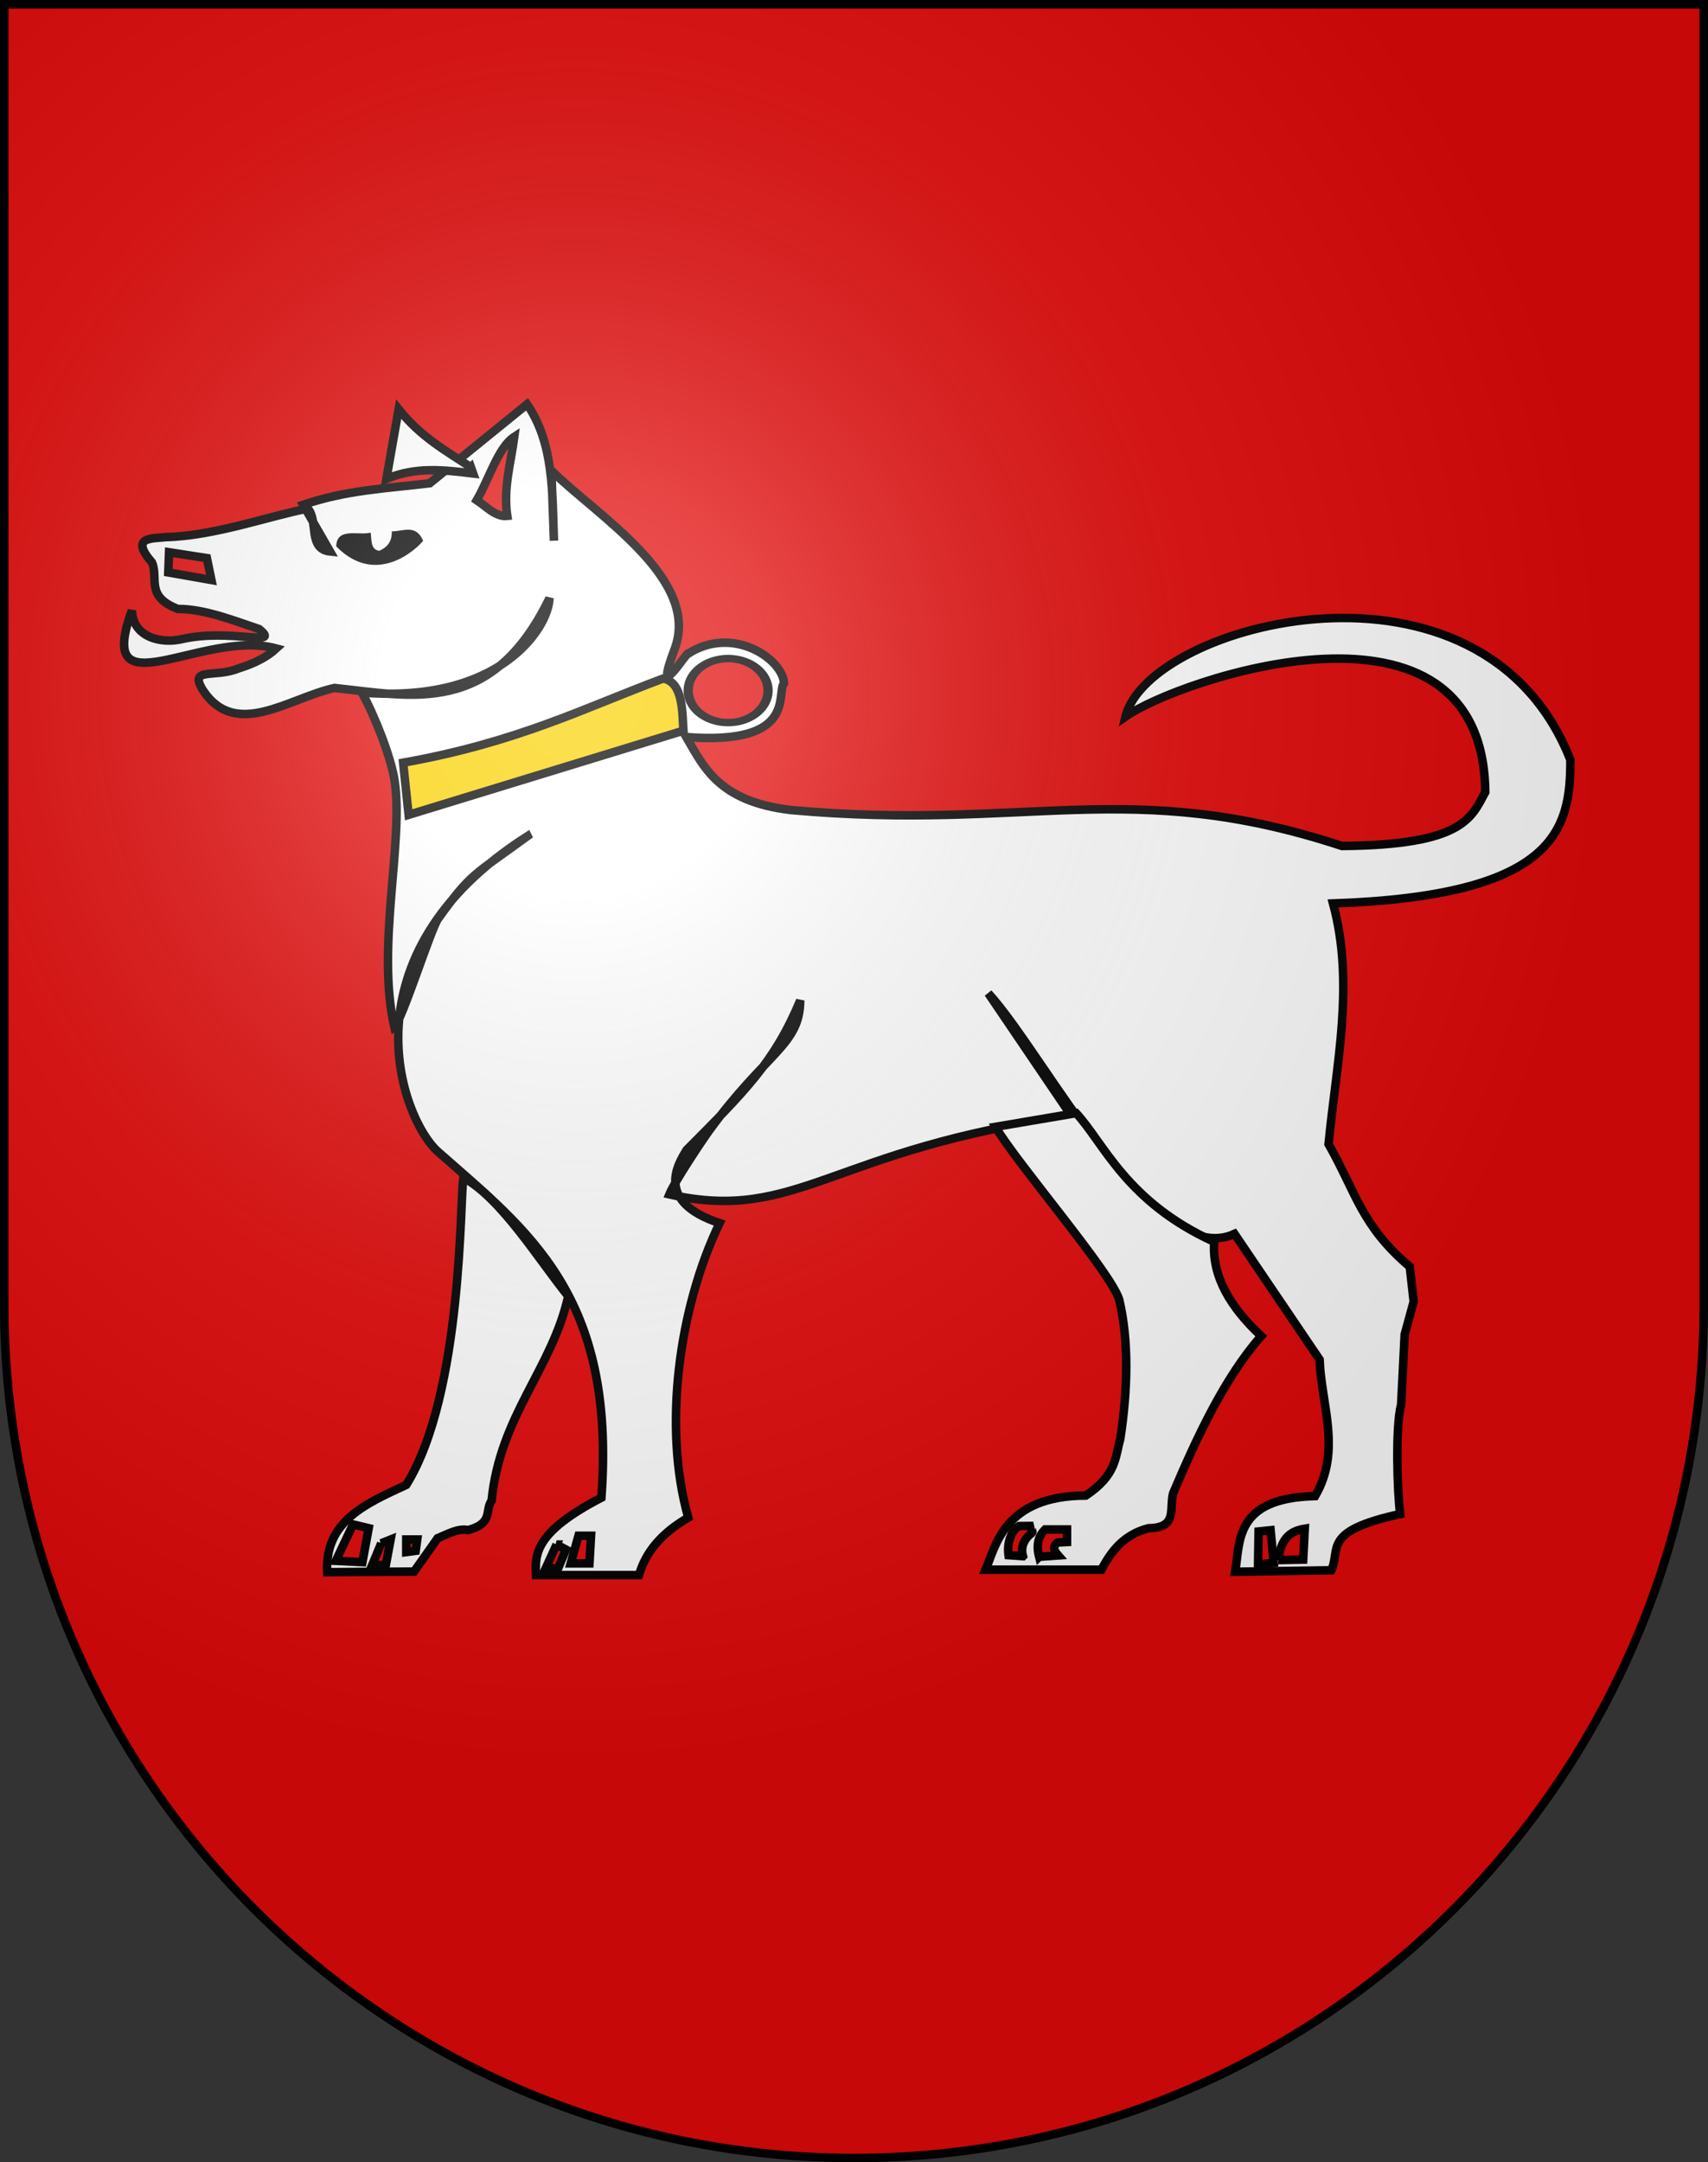 <?xml version="1.0" encoding="UTF-8" standalone="no"?>
<!-- Created with Inkscape (http://www.inkscape.org/) -->

<svg
   xmlns:dc="http://purl.org/dc/elements/1.1/"
   xmlns:cc="http://creativecommons.org/ns#"
   xmlns:rdf="http://www.w3.org/1999/02/22-rdf-syntax-ns#"
   xmlns:svg="http://www.w3.org/2000/svg"
   xmlns="http://www.w3.org/2000/svg"
   xmlns:xlink="http://www.w3.org/1999/xlink"
   version="1.0"
   width="603"
   height="763"
   id="svg20">
  <rect width="100%" height="100%" fill="#333333" stroke="none"/>
  <desc
     id="desc22">Coat of Arms of Canton of Freiburg (Fribourg)</desc>
  <defs
     id="defs29">
    <linearGradient
       id="linearGradient2893">
      <stop
         id="stop2895"
         style="stop-color:#ffffff;stop-opacity:0.314"
         offset="0" />
      <stop
         id="stop2897"
         style="stop-color:#ffffff;stop-opacity:0.251"
         offset="0.19" />
      <stop
         id="stop2901"
         style="stop-color:#6b6b6b;stop-opacity:0.125"
         offset="0.6" />
      <stop
         id="stop2899"
         style="stop-color:#000000;stop-opacity:0.125"
         offset="1" />
    </linearGradient>
    <radialGradient
       cx="858.042"
       cy="579.933"
       r="300"
       fx="858.042"
       fy="579.933"
       id="radialGradient3236"
       xlink:href="#linearGradient2893"
       gradientUnits="userSpaceOnUse"
       gradientTransform="matrix(1.215,0,0,1.267,-839.192,-490.489)" />
  </defs>
  <g
     id="layer1"
     style="display:inline">
    <path
       d="m 1.5,1.5 0,458.868 C 1.5,626.678 135.815,761.5 301.5,761.5 467.185,761.5 601.5,626.678 601.5,460.368 l 0,-458.868 -600,0 z"
       id="path1899"
       style="fill:#e20909;fill-opacity:1" />
  </g>
  <g
     id="layer2"
     style="display:inline">
    <path
       d="m 478.209,526.608 -7.583,12.769 13.328,-6.314 z"
       id="path2541"
       style="fill:#e20909;fill-opacity:1;fill-rule:evenodd;stroke:#000000;stroke-width:3;stroke-linecap:butt;stroke-linejoin:miter;stroke-miterlimit:4;stroke-opacity:1;stroke-dasharray:none" />
    <path
       d="m 393.078,535.723 c 4.405,-2.097 14.592,-9.706 16.811,-12.679 l -3.373,11.793 z"
       id="path2547"
       style="fill:#e20909;fill-opacity:1;fill-rule:evenodd;stroke:#000000;stroke-width:3;stroke-linecap:butt;stroke-linejoin:miter;stroke-miterlimit:4;stroke-opacity:1;stroke-dasharray:none" />
    <path
       d="m 223.587,541.927 11.609,-13.296 4.422,3.989 -12.161,9.307 -3.87,0 z"
       id="path2551"
       style="fill:#e20909;fill-opacity:1;fill-rule:evenodd;stroke:#000000;stroke-width:3;stroke-linecap:butt;stroke-linejoin:miter;stroke-miterlimit:4;stroke-opacity:1;stroke-dasharray:none" />
    <path
       d="m 234.09,428.913 2.211,15.512 5.528,-12.853 -7.739,-2.659 z"
       id="path2553"
       style="fill:#e20909;fill-opacity:1;fill-rule:evenodd;stroke:#000000;stroke-width:3;stroke-linecap:butt;stroke-linejoin:miter;stroke-miterlimit:4;stroke-opacity:1;stroke-dasharray:none" />
    <path
       d="m 476.767,435.561 16.031,13.739 0,24.819 c 0,0 -7.739,1.773 -7.739,0 0,-1.773 2.211,-22.16 2.211,-22.16 l -10.503,-16.398 z"
       id="path2535"
       style="fill:#e20909;fill-opacity:1;fill-rule:evenodd;stroke:#000000;stroke-width:3;stroke-linecap:butt;stroke-linejoin:miter;stroke-miterlimit:4;stroke-opacity:1;stroke-dasharray:none" />
    <path
       d="m 423.699,466.585 c 2.08,7.534 -0.457,15.069 -1.484,22.603 4.78,-8.614 8.839,-12.029 13.092,-16.841 l -11.609,-5.762 z"
       id="path2549"
       style="fill:#e20909;fill-opacity:1;fill-rule:evenodd;stroke:#000000;stroke-width:3;stroke-linecap:butt;stroke-linejoin:miter;stroke-miterlimit:4;stroke-opacity:1;stroke-dasharray:none" />
    <path
       d="m 186.263,295.022 c -66.429,42.283 -44.428,99.801 -31.799,111.235 31.928,28.157 63.079,50.689 57.859,122.235 -23.385,12.154 -23.485,19.784 -23.081,27.314 l 36.358,0 c 2.252,-7.896 7.768,-14.745 17.389,-20.278 -9.04,-31.861 -3.33,-74.119 11.065,-103.924 -22.863,-7.531 -14.858,-20.691 -11.615,-25.854 20.271,-20.386 30.98,-30.843 40.069,-52.722 -0.08,15.861 -11.958,18.197 -32.217,46.051 -2.24,3.08 -12.146,17.848 -13.983,22.385 45.406,10.238 57.344,-16.257 141.956,-27.674 l -29.364,-43.297 c 19.712,21.363 58.256,98.046 86.943,84.914 l 30.035,44.358 c 0.603,16.053 7.825,32.107 -1.581,48.16 -28.829,0.694 -26.382,16.476 -28.242,26.707 l 33.947,-0.524 c 3.503,-7.494 -3.62,-13.752 24.33,-19.846 -0.996,-7.071 -1.786,-30.74 0.333,-38.668 l 1.248,-24.7 3.178,-11.586 -1.381,-12.32 c -17.082,-14.486 -18.821,-25.878 -28.67,-43.264 2.745,-28.305 9.266,-56.609 1.581,-84.914 78.581,-2.732 83.915,-25.949 83.782,-50.695 -31.222,-79.45 -148.806,-48.384 -157.047,-15.235 18.141,-12.935 126.185,-50.233 127.012,26.641 -4.936,9.069 -7.676,18.64 -50.585,19.011 -74.832,-24.613 -111.014,-5.162 -194.437,-12.674 -25.882,-3.011 -31.015,-15.52 -37.057,-25.761 39.354,2.999 31.629,-15.431 34.492,-19.02 -0.363,-8.326 -17.775,-20.605 -33.793,-10.448 0.098,-1.617 -12.773,19.436 -4.823,-1.584 9.336,-24.684 -27.054,-46.821 -43.492,-62.982 l 0.892,24.743 c -0.631,-16.865 0.091,-34.163 -9.485,-48.16 l -34.364,27.882 c -15.937,1.912 -29.418,2.418 -44.675,7.604 l 9.485,16.476 c -7.948,-0.809 -4.049,-11.001 -7.845,-15.139 -13.023,2.438 -32.877,9.66 -50.115,10.07 -4.796,0.587 -12.908,-0.285 -4.935,8.904 2.489,5.545 -2.487,11.945 9.149,16.442 9.287,-0.066 19.814,4.112 28.697,7.092 8.186,6.691 -10.059,-0.443 -27.452,3.595 -6.902,1.603 -17.066,-0.495 -17.457,-10.142 -13.363,36.425 24.809,6.37 50.989,13.396 -3.371,3.117 -7.957,5.382 -13.388,7.054 -8.307,3.465 -17.684,-0.692 -12.542,7.653 11.647,17.561 30.275,2.788 46.481,-0.766 27.456,2.881 55.622,10.173 75.878,-31.684 -0.272,10.481 -17.56,37.421 -66.231,33.288 4.555,8.242 10.224,22.608 11.546,31.028 3.356,21.359 -6.557,58.751 -0.087,86.971 2.637,-2.065 12.909,-34.64 15.481,-38.203 11.823,-16.376 12.275,-15.011 31.57,-29.145 z"
       id="path2516"
       style="fill:#ffffff;fill-rule:evenodd;stroke:#000000;stroke-width:3;stroke-linecap:butt;stroke-linejoin:miter;stroke-miterlimit:4;stroke-opacity:1;stroke-dasharray:none" />
    <path
       d="m 181.575,154.134 c -5.745,3.75 -8.867,14.858 -13.267,22.381 3.486,2.277 6.622,5.956 10.779,5.54 -1.453,-9.765 1.27,-18.692 2.488,-27.921 z"
       id="path2520"
       style="fill:#e20909;fill-opacity:1;fill-rule:evenodd;stroke:#000000;stroke-width:3;stroke-linecap:butt;stroke-linejoin:miter;stroke-miterlimit:4;stroke-opacity:1;stroke-dasharray:none" />
    <path
       d="m 59.684,194.878 13.363,2.075 1.598,7.724 -15.238,-2.679 z"
       id="path2522"
       style="fill:#e20909;fill-opacity:1;fill-rule:evenodd;stroke:#000000;stroke-width:3;stroke-linecap:butt;stroke-linejoin:miter;stroke-miterlimit:4;stroke-opacity:1;stroke-dasharray:none" />
    <path
       d="m 735.837,122.049 a 7.895,7.895 0 1 1 -15.79,0 7.895,7.895 0 1 1 15.79,0 z"
       transform="matrix(1.785,0,0,1.431,-1042.318,69.036)"
       id="path2526"
       style="fill:#e20909;fill-opacity:1;fill-rule:nonzero;stroke:#000000;stroke-width:1.823;stroke-linecap:square;stroke-linejoin:miter;stroke-miterlimit:4;stroke-opacity:1;stroke-dasharray:none" />
    <path
       d="m 142.327,269.142 1.935,18.392 97.015,-29.694 c -0.423,-6.17 0.002,-17.202 -7.186,-18.392 -28.221,10.531 -51.275,22.442 -91.764,29.694 z"
       id="path2528"
       style="fill:#f9d100;fill-opacity:1;fill-rule:evenodd;stroke:#000000;stroke-width:3;stroke-linecap:butt;stroke-linejoin:miter;stroke-miterlimit:4;stroke-opacity:1;stroke-dasharray:none" />
    <path
       d="m 163.609,415.6 c 13.348,7.215 26.586,28.932 36.997,41.785 -5.661,25.629 -24.08,42.08 -27.047,72.132 -2.484,3.517 0.747,7.95 -8.292,10.415 -3.593,-0.74 -7.186,1.393 -10.779,2.881 l -8.292,11.745 -30.68,0.222 c -0.916,-18.072 13.782,-24.222 27.916,-30.802 20.127,-32.328 18.887,-101.803 20.177,-108.377 z"
       id="path2531"
       style="fill:#ffffff;fill-opacity:1;fill-rule:evenodd;stroke:#000000;stroke-width:3;stroke-linecap:butt;stroke-linejoin:miter;stroke-miterlimit:4;stroke-opacity:1;stroke-dasharray:none" />
    <path
       d="m 351.462,397.636 c 7.383,12.707 40.824,51.395 43.666,60.971 3.484,14.713 3.024,31.8 0.378,49.194 -1.851,6.44 -1.232,12.647 -12.161,19.944 -29.082,0.074 -31.844,18.138 -35.379,26.148 l 40.907,0 c 3.474,-6.705 8.06,-12.419 16.584,-14.625 10.35,-0.12 7.307,-6.652 8.678,-12.276 8.477,-19.943 18.231,-40.898 31.123,-55.532 -10.982,-10.247 -17.456,-21.182 -16.584,-33.239 -31.135,-14.177 -38.873,-34.74 -48.742,-45.419 z"
       id="path2533"
       style="fill:#ffffff;fill-opacity:1;fill-rule:evenodd;stroke:#000000;stroke-width:3;stroke-linecap:butt;stroke-linejoin:miter;stroke-miterlimit:4;stroke-opacity:1;stroke-dasharray:none" />
    <path
       d="m 444.332,540.418 -0.18,11.703 5.528,-0.65 -1.106,-11.496 z"
       id="path2537"
       style="fill:#e20909;fill-opacity:1;fill-rule:evenodd;stroke:#000000;stroke-width:3;stroke-linecap:butt;stroke-linejoin:miter;stroke-miterlimit:4;stroke-opacity:1;stroke-dasharray:none" />
    <path
       d="m 451.218,550.518 8.861,-0.17 0.565,-10.916 c -5.514,0.9 -8.321,3.623 -9.426,11.086 z"
       id="path2539"
       style="fill:#e20909;fill-opacity:1;fill-rule:evenodd;stroke:#000000;stroke-width:3;stroke-linecap:butt;stroke-linejoin:miter;stroke-miterlimit:4;stroke-opacity:1;stroke-dasharray:none" />
    <path
       d="m 361.15,549.152 c -1.176,-4.054 1.438,-6.928 2.882,-7.985 1.395,-1.021 -1.098,-1.868 0.775,-2.718 l -5.067,0.067 c -2.786,1.609 -4.279,5.941 -3.695,10.267 l 5.104,0.37 z"
       id="path2543"
       style="fill:#e20909;fill-opacity:1;fill-rule:evenodd;stroke:#000000;stroke-width:3;stroke-linecap:butt;stroke-linejoin:miter;stroke-miterlimit:4;stroke-opacity:1;stroke-dasharray:none" />
    <path
       d="m 366.852,549.358 c -1.136,-4.447 -0.13,-7.462 2.12,-9.647 l 7.739,0 0,4.432 -3.362,0.17 c -1.294,0.975 -1.86,2.241 0.212,4.565 l -6.708,0.48 z"
       id="path2545"
       style="fill:#e20909;fill-opacity:1;fill-rule:evenodd;stroke:#000000;stroke-width:3;stroke-linecap:butt;stroke-linejoin:miter;stroke-miterlimit:4;stroke-opacity:1;stroke-dasharray:none" />
    <path
       d="m 204.24,541.927 -2.764,9.75 6.634,0 0.553,-9.75 -4.422,0 z"
       id="path2555"
       style="fill:#e20909;fill-opacity:1;fill-rule:evenodd;stroke:#000000;stroke-width:3;stroke-linecap:butt;stroke-linejoin:miter;stroke-miterlimit:4;stroke-opacity:1;stroke-dasharray:none" />
    <path
       d="m 196.5,545.03 -3.87,8.421 4.422,0 2.764,-6.648 -3.317,-1.773 z"
       id="path2557"
       style="fill:#e20909;fill-opacity:1;fill-rule:evenodd;stroke:#000000;stroke-width:3;stroke-linecap:butt;stroke-linejoin:miter;stroke-miterlimit:4;stroke-opacity:1;stroke-dasharray:none" />
    <path
       d="m 134.588,544.586 -3.317,7.977 4.975,-0.443 1.658,-8.864 -3.317,1.33 z"
       id="path2559"
       style="fill:#e20909;fill-opacity:1;fill-rule:evenodd;stroke:#000000;stroke-width:3;stroke-linecap:butt;stroke-linejoin:miter;stroke-miterlimit:4;stroke-opacity:1;stroke-dasharray:none" />
    <path
       d="m 143.432,543.257 0,4.432 3.317,-0.443 0.553,-3.989 -3.87,0 z"
       id="path2561"
       style="fill:#e20909;fill-opacity:1;fill-rule:evenodd;stroke:#000000;stroke-width:3;stroke-linecap:butt;stroke-linejoin:miter;stroke-miterlimit:4;stroke-opacity:1;stroke-dasharray:none" />
    <path
       d="m 124.637,537.938 -6.081,12.853 9.397,0.443 2.211,-11.966 -5.528,-1.33 z"
       id="path2563"
       style="fill:#e20909;fill-opacity:1;fill-rule:evenodd;stroke:#000000;stroke-width:3;stroke-linecap:butt;stroke-linejoin:miter;stroke-miterlimit:4;stroke-opacity:1;stroke-dasharray:none" />
    <path
       d="m 166.26,164.88 c -8.777,-5.74 -17.745,-10.713 -25.522,-20.462 l -4.319,24.554 c 10.471,-4.334 20.156,-3.153 30.627,-1.889 l -0.785,-2.204 z"
       id="path2565"
       style="fill:#ffffff;fill-opacity:1;fill-rule:evenodd;stroke:#000000;stroke-width:3;stroke-linecap:butt;stroke-linejoin:miter;stroke-miterlimit:4;stroke-opacity:1;stroke-dasharray:none" />
    <path
       d="m 130.866,187.938 c -4.094,1.16 -11.993,-2.054 -12.161,4.875 14.541,14.797 29.141,0.092 30.68,-1.994 -2.568,-6.033 -7.136,-3.252 -11.056,-3.324 0.055,2.78 -0.813,5.264 -4.422,6.869 -3.149,-0.43 -2.661,-3.776 -3.04,-6.426 z"
       id="path2518"
       style="fill:#000000;fill-opacity:1;fill-rule:evenodd;stroke:#000000;stroke-width:1px;stroke-linecap:butt;stroke-linejoin:miter;stroke-opacity:0" />
  </g>
  <g
     id="layer3"
     style="display:inline">
    <path
       d="m 1.5,1.5 0,458.868 C 1.5,626.679 135.815,761.5 301.5,761.5 467.185,761.5 601.5,626.679 601.5,460.368 L 601.5,1.5 1.5,1.5 z"
       id="path2346"
       style="fill:url(#radialGradient3236);fill-opacity:1" />
  </g>
  <g
     id="layer4"
     style="display:inline">
    <path
       d="m 1.5,1.5 0,458.868 C 1.5,626.679 135.815,761.5 301.5,761.5 467.185,761.5 601.5,626.679 601.5,460.368 L 601.5,1.5 1.5,1.5 z"
       id="path3239"
       style="fill:none;stroke:#000000;stroke-width:3;stroke-miterlimit:4;stroke-opacity:1;stroke-dasharray:none" />
  </g>
</svg>
